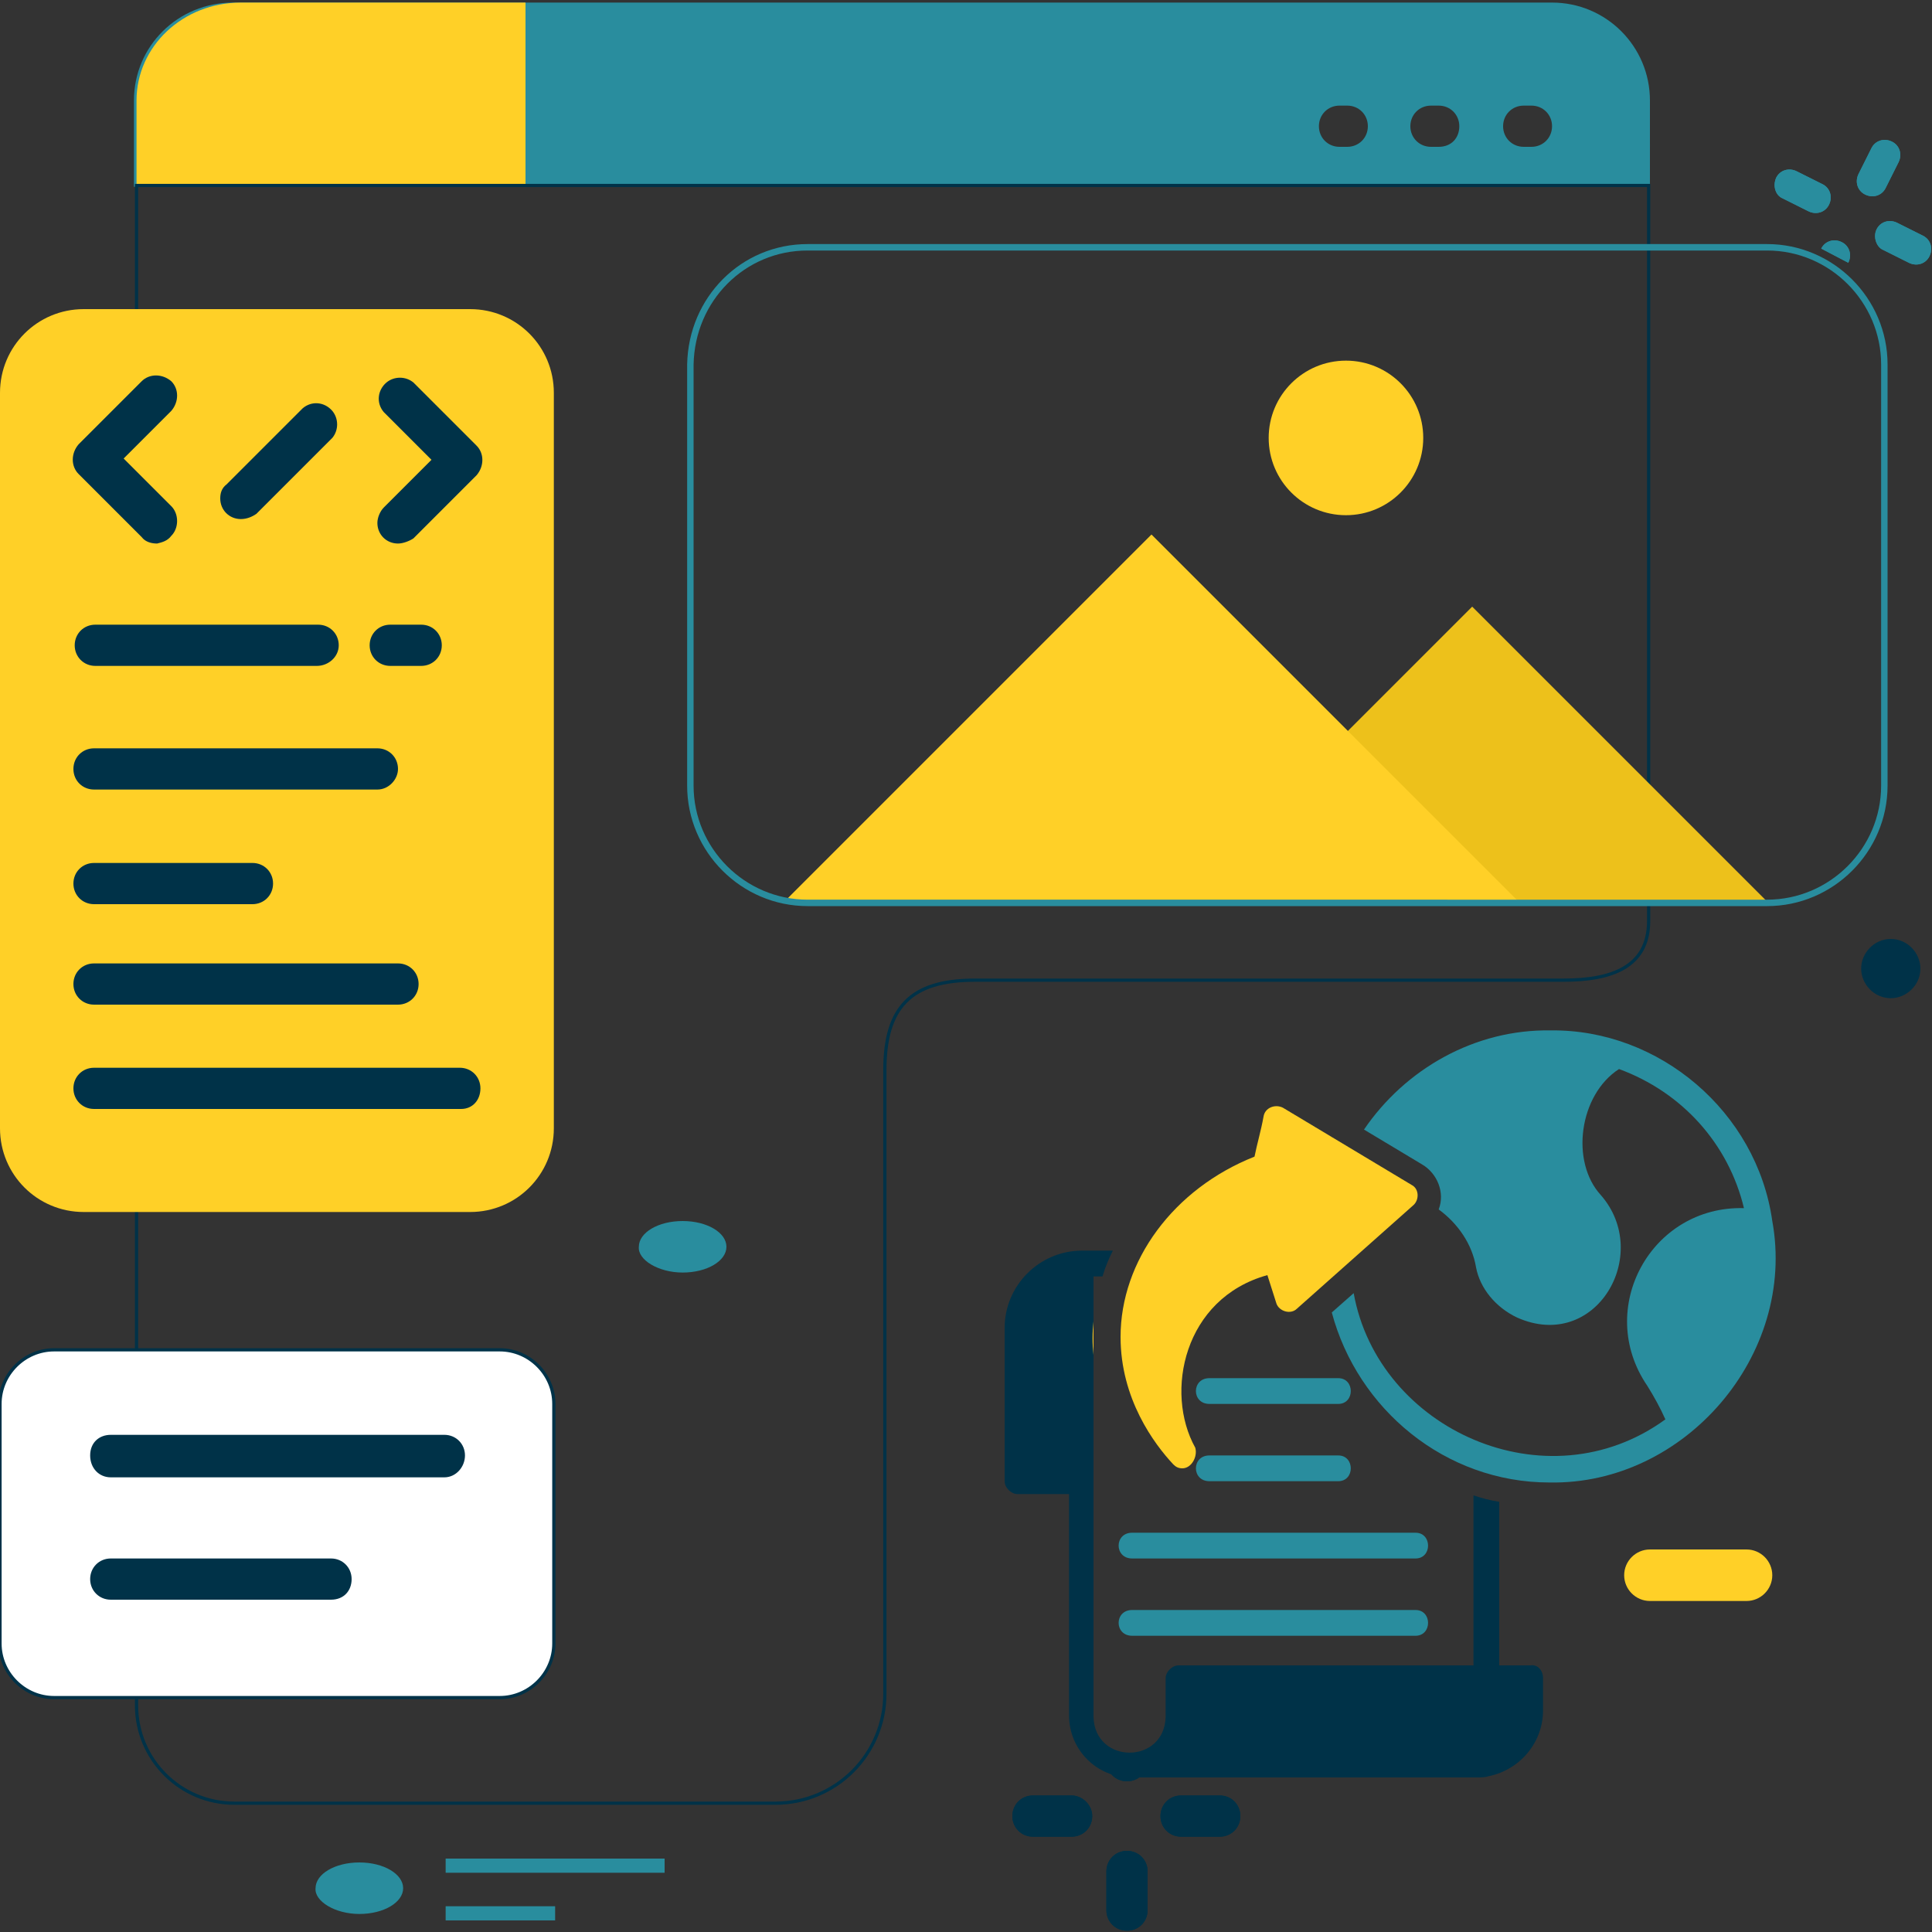 <?xml version="1.0" encoding="utf-8"?>
<!-- Generator: Adobe Illustrator 24.3.0, SVG Export Plug-In . SVG Version: 6.00 Build 0)  -->
<svg version="1.1" id="Layer_1" xmlns="http://www.w3.org/2000/svg" xmlns:xlink="http://www.w3.org/1999/xlink" x="0px" y="0px"
	 width="150px" height="150px" viewBox="0 0 150 150" style="enable-background:new 0 0 150 150;" xml:space="preserve">
<rect x="0" y="0" width="150" height="150" fill="#333333" stroke="none"/>
<style type="text/css">
	.st0{fill:#298D9E;}
	.st1{fill:#FFD027;}
	.st2{fill:none;stroke:#003248;stroke-width:0.25;stroke-miterlimit:10;}
	.st3{fill:#003248;}
	.st4{fill:#EDC11B;}
	.st5{fill:none;stroke:#298D9E;stroke-width:0.5;stroke-miterlimit:10;}
	.st6{fill:#FFFFFF;stroke:#003248;stroke-width:0.25;stroke-miterlimit:10;}
	.st7{fill:#F2BE22;}
	.st8{fill-rule:evenodd;clip-rule:evenodd;fill:#003248;}
	.st9{fill-rule:evenodd;clip-rule:evenodd;fill:#298D9E;}
</style>
<g>
	<path class="st0" d="M120.5,0.2H18.1c-4.3,0-7.7,3.4-7.7,7.6v6.7h117.7V7.8C128.1,3.6,124.7,0.2,120.5,0.2L120.5,0.2z M104.6,11.4
		H104c-0.9,0-1.6-0.7-1.6-1.6s0.7-1.6,1.6-1.6h0.6c0.9,0,1.6,0.7,1.6,1.6S105.5,11.4,104.6,11.4z M111.7,11.4h-0.6
		c-0.9,0-1.6-0.7-1.6-1.6s0.7-1.6,1.6-1.6h0.6c0.9,0,1.6,0.7,1.6,1.6S112.7,11.4,111.7,11.4z M118.9,11.4h-0.6
		c-0.9,0-1.6-0.7-1.6-1.6s0.7-1.6,1.6-1.6h0.6c0.9,0,1.6,0.7,1.6,1.6S119.8,11.4,118.9,11.4z"/>
	<path class="st1" d="M40.8,0.2H18.7c-4.5,0-8.1,3.4-8.1,7.6v6.7h30.2L40.8,0.2L40.8,0.2z"/>
	<path class="st2" d="M68.7,83.1c0-4.9,2-7,7-7h45.7c3.7,0,6.6-1,6.6-4.6V14.4H10.6v118c0,4.2,3.4,7.6,7.6,7.6h42
		c4.7,0,8.5-3.8,8.5-8.5V83.1L68.7,83.1z"/>
	<path class="st1" d="M6.5,24h30c3.6,0,6.5,2.9,6.5,6.5v57.1c0,3.6-2.9,6.5-6.5,6.5h-30c-3.6,0-6.5-2.9-6.5-6.5V30.5
		C0,26.9,2.9,24,6.5,24z"/>
	<g>
		<path class="st3" d="M24.6,51.7H7.4c-0.9,0-1.6-0.7-1.6-1.6s0.7-1.6,1.6-1.6h17.3c0.9,0,1.6,0.7,1.6,1.6S25.5,51.7,24.6,51.7z"/>
		<path class="st3" d="M29.3,61.3h-22c-0.9,0-1.6-0.7-1.6-1.6c0-0.9,0.7-1.6,1.6-1.6h22c0.9,0,1.6,0.7,1.6,1.6
			C30.9,60.5,30.2,61.3,29.3,61.3z"/>
		<path class="st3" d="M35.8,86.1H7.3c-0.9,0-1.6-0.7-1.6-1.6s0.7-1.6,1.6-1.6h28.4c0.9,0,1.6,0.7,1.6,1.6S36.7,86.1,35.8,86.1z"/>
		<path class="st3" d="M30.9,42.2c-0.9,0-1.6-0.7-1.6-1.6c0-0.4,0.2-0.9,0.5-1.2l3.7-3.7L29.8,32c-0.6-0.7-0.5-1.7,0.2-2.3
			c0.6-0.5,1.5-0.5,2.1,0l4.9,4.9c0.6,0.6,0.6,1.6,0,2.3l-4.9,4.9C31.8,42,31.3,42.2,30.9,42.2L30.9,42.2L30.9,42.2z"/>
		<path class="st3" d="M12.2,42.2c-0.4,0-0.9-0.1-1.2-0.5l-4.9-4.9c-0.6-0.6-0.6-1.6,0-2.3l4.9-4.9c0.6-0.6,1.6-0.6,2.3,0l0,0
			c0.6,0.6,0.6,1.6,0,2.3l-3.7,3.7l3.7,3.7c0.6,0.6,0.6,1.7,0,2.3C13,42,12.6,42.1,12.2,42.2L12.2,42.2L12.2,42.2z"/>
		<path class="st3" d="M18.7,40.3c-0.9,0-1.6-0.7-1.6-1.6c0-0.4,0.1-0.8,0.5-1.1l5.9-5.9c0.7-0.6,1.7-0.5,2.3,0.2
			c0.5,0.6,0.5,1.5,0,2.1l-5.9,5.9C19.6,40.1,19.2,40.3,18.7,40.3L18.7,40.3z"/>
		<path class="st3" d="M32.7,51.7h-2.4c-0.9,0-1.6-0.7-1.6-1.6s0.7-1.6,1.6-1.6h2.4c0.9,0,1.6,0.7,1.6,1.6S33.6,51.7,32.7,51.7z"/>
		<path class="st3" d="M19.6,70.2H7.3c-0.9,0-1.6-0.7-1.6-1.6s0.7-1.6,1.6-1.6h12.3c0.9,0,1.6,0.7,1.6,1.6S20.5,70.2,19.6,70.2z"/>
		<path class="st3" d="M30.9,78H7.3c-0.9,0-1.6-0.7-1.6-1.6c0-0.9,0.7-1.6,1.6-1.6h23.6c0.9,0,1.6,0.7,1.6,1.6
			C32.5,77.3,31.8,78,30.9,78L30.9,78z"/>
	</g>
	<g>
		<path class="st4" d="M137.3,70.1l-23-23l-23,23H137.3z"/>
		<path class="st1" d="M118,70.1L89.4,41.5L60.8,70.1H118L118,70.1z"/>
		<circle class="st1" cx="104.5" cy="34" r="6"/>
		<path class="st5" d="M62.7,19.2h74.5c5,0,9.1,4.1,9.1,9.1V61c0,5-4.1,9.1-9.1,9.1H62.7c-5,0-9.1-4.1-9.1-9.1V28.3
			C53.7,23.2,57.7,19.2,62.7,19.2z"/>
	</g>
	<path class="st6" d="M4.2,104.8h34.6c2.3,0,4.2,1.9,4.2,4.2v18.6c0,2.3-1.9,4.2-4.2,4.2H4.2c-2.3,0-4.2-1.9-4.2-4.2V109
		C0,106.7,1.9,104.8,4.2,104.8z"/>
	<path class="st3" d="M34.5,114.7H8.6C7.7,114.7,7,114,7,113s0.7-1.6,1.6-1.6h25.9c0.9,0,1.6,0.7,1.6,1.6S35.4,114.7,34.5,114.7z"/>
	<path class="st3" d="M25.7,124.2H8.6c-0.9,0-1.6-0.7-1.6-1.6s0.7-1.6,1.6-1.6h17.1c0.9,0,1.6,0.7,1.6,1.6S26.7,124.2,25.7,124.2z"
		/>
	<g>
		<g>
			<path class="st3" d="M118.8,129.3h-2.4v-12.7c-0.7-0.1-1.4-0.3-2-0.5v13.2H91.5c-0.5,0-1,0.5-1,1v3c-0.1,3.7-5.5,3.7-5.6,0V99.1
				h0.7c0.2-0.7,0.5-1.4,0.8-2H84c0,0,0,0,0,0c-3.3,0-6,2.7-6,6v11.9c0,0.5,0.5,1,1,1h4v17.2c0,2.6,2.1,4.8,4.8,4.8h26.8
				c0.4,0,0.7,0,1-0.1c2.4-0.5,4.2-2.6,4.2-5.1v-2.5C119.8,129.7,119.4,129.2,118.8,129.3L118.8,129.3L118.8,129.3z"/>
			<path class="st0" d="M93.9,109h10c1.3,0,1.3-2,0-2h-10C92.5,107,92.5,109,93.9,109z"/>
			<path class="st0" d="M93.9,115h10c1.3,0,1.3-2,0-2h-10C92.5,113,92.5,115,93.9,115z"/>
			<path class="st0" d="M87.9,121h22c1.3,0,1.3-2,0-2h-22C86.5,119,86.5,121,87.9,121z"/>
			<path class="st0" d="M87.9,127h22c1.3,0,1.3-2,0-2h-22C86.5,125,86.5,127,87.9,127z"/>
			<path class="st0" d="M120.4,80c-5.9-0.1-11.3,3-14.5,7.7l4.5,2.7c1.2,0.7,1.8,2.2,1.3,3.5c1.5,1.1,2.6,2.7,2.9,4.5
				c0.3,1.6,1.5,3.1,3.2,3.9c6.1,2.7,10.5-4.9,6.5-9.5c-2.4-2.6-1.7-7.8,1.4-9.8c4.9,1.8,8.5,5.8,9.7,10.8
				c-7.2-0.2-11.6,7.8-7.5,13.8c0.5,0.8,1,1.7,1.4,2.6c-9.2,6.7-22.3,0.8-24.2-9.8l-1.7,1.5c2,7.5,8.8,13.2,16.9,13.2
				c10.5,0.2,19.2-9.9,17.3-20.3C136.4,86.3,128.8,79.9,120.4,80C120.4,80,120.4,80,120.4,80z"/>
		</g>
		<g>
			<path class="st7" d="M84.9,102.6v2.6C84.8,104.3,84.8,103.5,84.9,102.6z"/>
			<path class="st1" d="M91.8,114c-0.3,0-0.5-0.1-0.7-0.3c-1.5-1.6-4.1-5.1-4.1-9.9c0-5.9,4.1-11.5,10.4-14c0.2-1,0.5-2,0.7-3.1
				c0.1-0.7,0.9-1,1.5-0.7l10,6c0.6,0.3,0.6,1.2,0.1,1.6l-9,8c-0.5,0.5-1.4,0.2-1.6-0.4l-0.7-2.2c-6.5,1.8-8,9.1-5.6,13.4
				C93,113.1,92.5,114,91.8,114L91.8,114L91.8,114z"/>
		</g>
	</g>
	<path class="st1" d="M135.6,124.3h-7.5c-1.1,0-2-0.9-2-2s0.9-2,2-2h7.5c1.1,0,2,0.9,2,2S136.7,124.3,135.6,124.3z"/>
	<path class="st3" d="M146.8,72.9c1.3,0,2.3,1.1,2.3,2.3c0,1.3-1.1,2.3-2.3,2.3c-1.3,0-2.3-1.1-2.3-2.3
		C144.5,74,145.5,72.9,146.8,72.9z"/>
	<g>
		<path class="st8" d="M84.8,141c0,0.9-0.7,1.6-1.6,1.6h-3c-0.9,0-1.6-0.7-1.6-1.6c0-0.9,0.7-1.6,1.6-1.6h3
			C84,139.4,84.8,140.1,84.8,141z"/>
		<path class="st8" d="M96.3,141c0,0.9-0.7,1.6-1.6,1.6h-3c-0.9,0-1.6-0.7-1.6-1.6c0-0.9,0.7-1.6,1.6-1.6h3
			C95.6,139.4,96.3,140.1,96.3,141z"/>
		<path class="st8" d="M89.1,136.7c0,0.9-0.7,1.6-1.6,1.6s-1.6-0.7-1.6-1.6"/>
		<path class="st8" d="M89.1,145.3v3c0,0.9-0.7,1.6-1.6,1.6s-1.6-0.7-1.6-1.6v-3c0-0.9,0.7-1.6,1.6-1.6S89.1,144.4,89.1,145.3z"/>
		<path class="st8" d="M84.8,141c0,0.9-0.7,1.6-1.6,1.6h-3c-0.9,0-1.6-0.7-1.6-1.6c0-0.9,0.7-1.6,1.6-1.6h3
			C84,139.4,84.8,140.1,84.8,141z"/>
		<path class="st8" d="M96.3,141c0,0.9-0.7,1.6-1.6,1.6h-3c-0.9,0-1.6-0.7-1.6-1.6c0-0.9,0.7-1.6,1.6-1.6h3
			C95.6,139.4,96.3,140.1,96.3,141z"/>
		<path class="st8" d="M89.1,136.7c0,0.9-0.7,1.6-1.6,1.6s-1.6-0.7-1.6-1.6"/>
		<path class="st8" d="M89.1,145.3v3c0,0.9-0.7,1.6-1.6,1.6s-1.6-0.7-1.6-1.6v-3c0-0.9,0.7-1.6,1.6-1.6S89.1,144.4,89.1,145.3z"/>
	</g>
	<g>
		<path class="st9" d="M145.7,17.8c0.3-0.6,1-0.8,1.6-0.5l2,1c0.6,0.3,0.8,1,0.5,1.6c-0.3,0.6-1,0.8-1.6,0.5l-2-1
			C145.7,19.2,145.4,18.4,145.7,17.8z"/>
		<path class="st9" d="M137.9,13.8c0.3-0.6,1-0.8,1.6-0.5l2,1c0.6,0.3,0.8,1,0.5,1.6c-0.3,0.6-1,0.8-1.6,0.5l-2-1
			C137.9,15.2,137.6,14.5,137.9,13.8z"/>
		<path class="st9" d="M141.4,19.3c0.3-0.6,1-0.8,1.6-0.5s0.8,1,0.5,1.6"/>
		<path class="st9" d="M144.3,13.5l1-2c0.3-0.6,1-0.8,1.6-0.5c0.6,0.3,0.8,1,0.5,1.6l-1,2c-0.3,0.6-1,0.8-1.6,0.5
			C144.2,14.8,144,14.1,144.3,13.5z"/>
		<path class="st9" d="M145.7,17.8c0.3-0.6,1-0.8,1.6-0.5l2,1c0.6,0.3,0.8,1,0.5,1.6c-0.3,0.6-1,0.8-1.6,0.5l-2-1
			C145.7,19.2,145.4,18.4,145.7,17.8z"/>
		<path class="st9" d="M137.9,13.8c0.3-0.6,1-0.8,1.6-0.5l2,1c0.6,0.3,0.8,1,0.5,1.6c-0.3,0.6-1,0.8-1.6,0.5l-2-1
			C137.9,15.2,137.6,14.5,137.9,13.8z"/>
		<path class="st9" d="M141.4,19.3c0.3-0.6,1-0.8,1.6-0.5s0.8,1,0.5,1.6"/>
		<path class="st9" d="M144.3,13.5l1-2c0.3-0.6,1-0.8,1.6-0.5c0.6,0.3,0.8,1,0.5,1.6l-1,2c-0.3,0.6-1,0.8-1.6,0.5
			C144.2,14.8,144,14.1,144.3,13.5z"/>
	</g>
	<path class="st0" d="M53,98.8c1.9,0,3.4-0.9,3.4-2c0-1.1-1.5-2-3.4-2s-3.4,0.9-3.4,2C49.5,97.8,51.1,98.8,53,98.8z"/>
	<path class="st0" d="M27.9,148.6c1.9,0,3.4-0.9,3.4-2c0-1.1-1.5-2-3.4-2s-3.4,0.9-3.4,2C24.4,147.6,26,148.6,27.9,148.6z"/>
	<g>
		<rect x="34.6" y="148" class="st0" width="8.5" height="1.1"/>
		<polyline class="st0" points="51.6,145.4 34.6,145.4 34.6,144.3 51.6,144.3 		"/>
	</g>
</g>
</svg>
